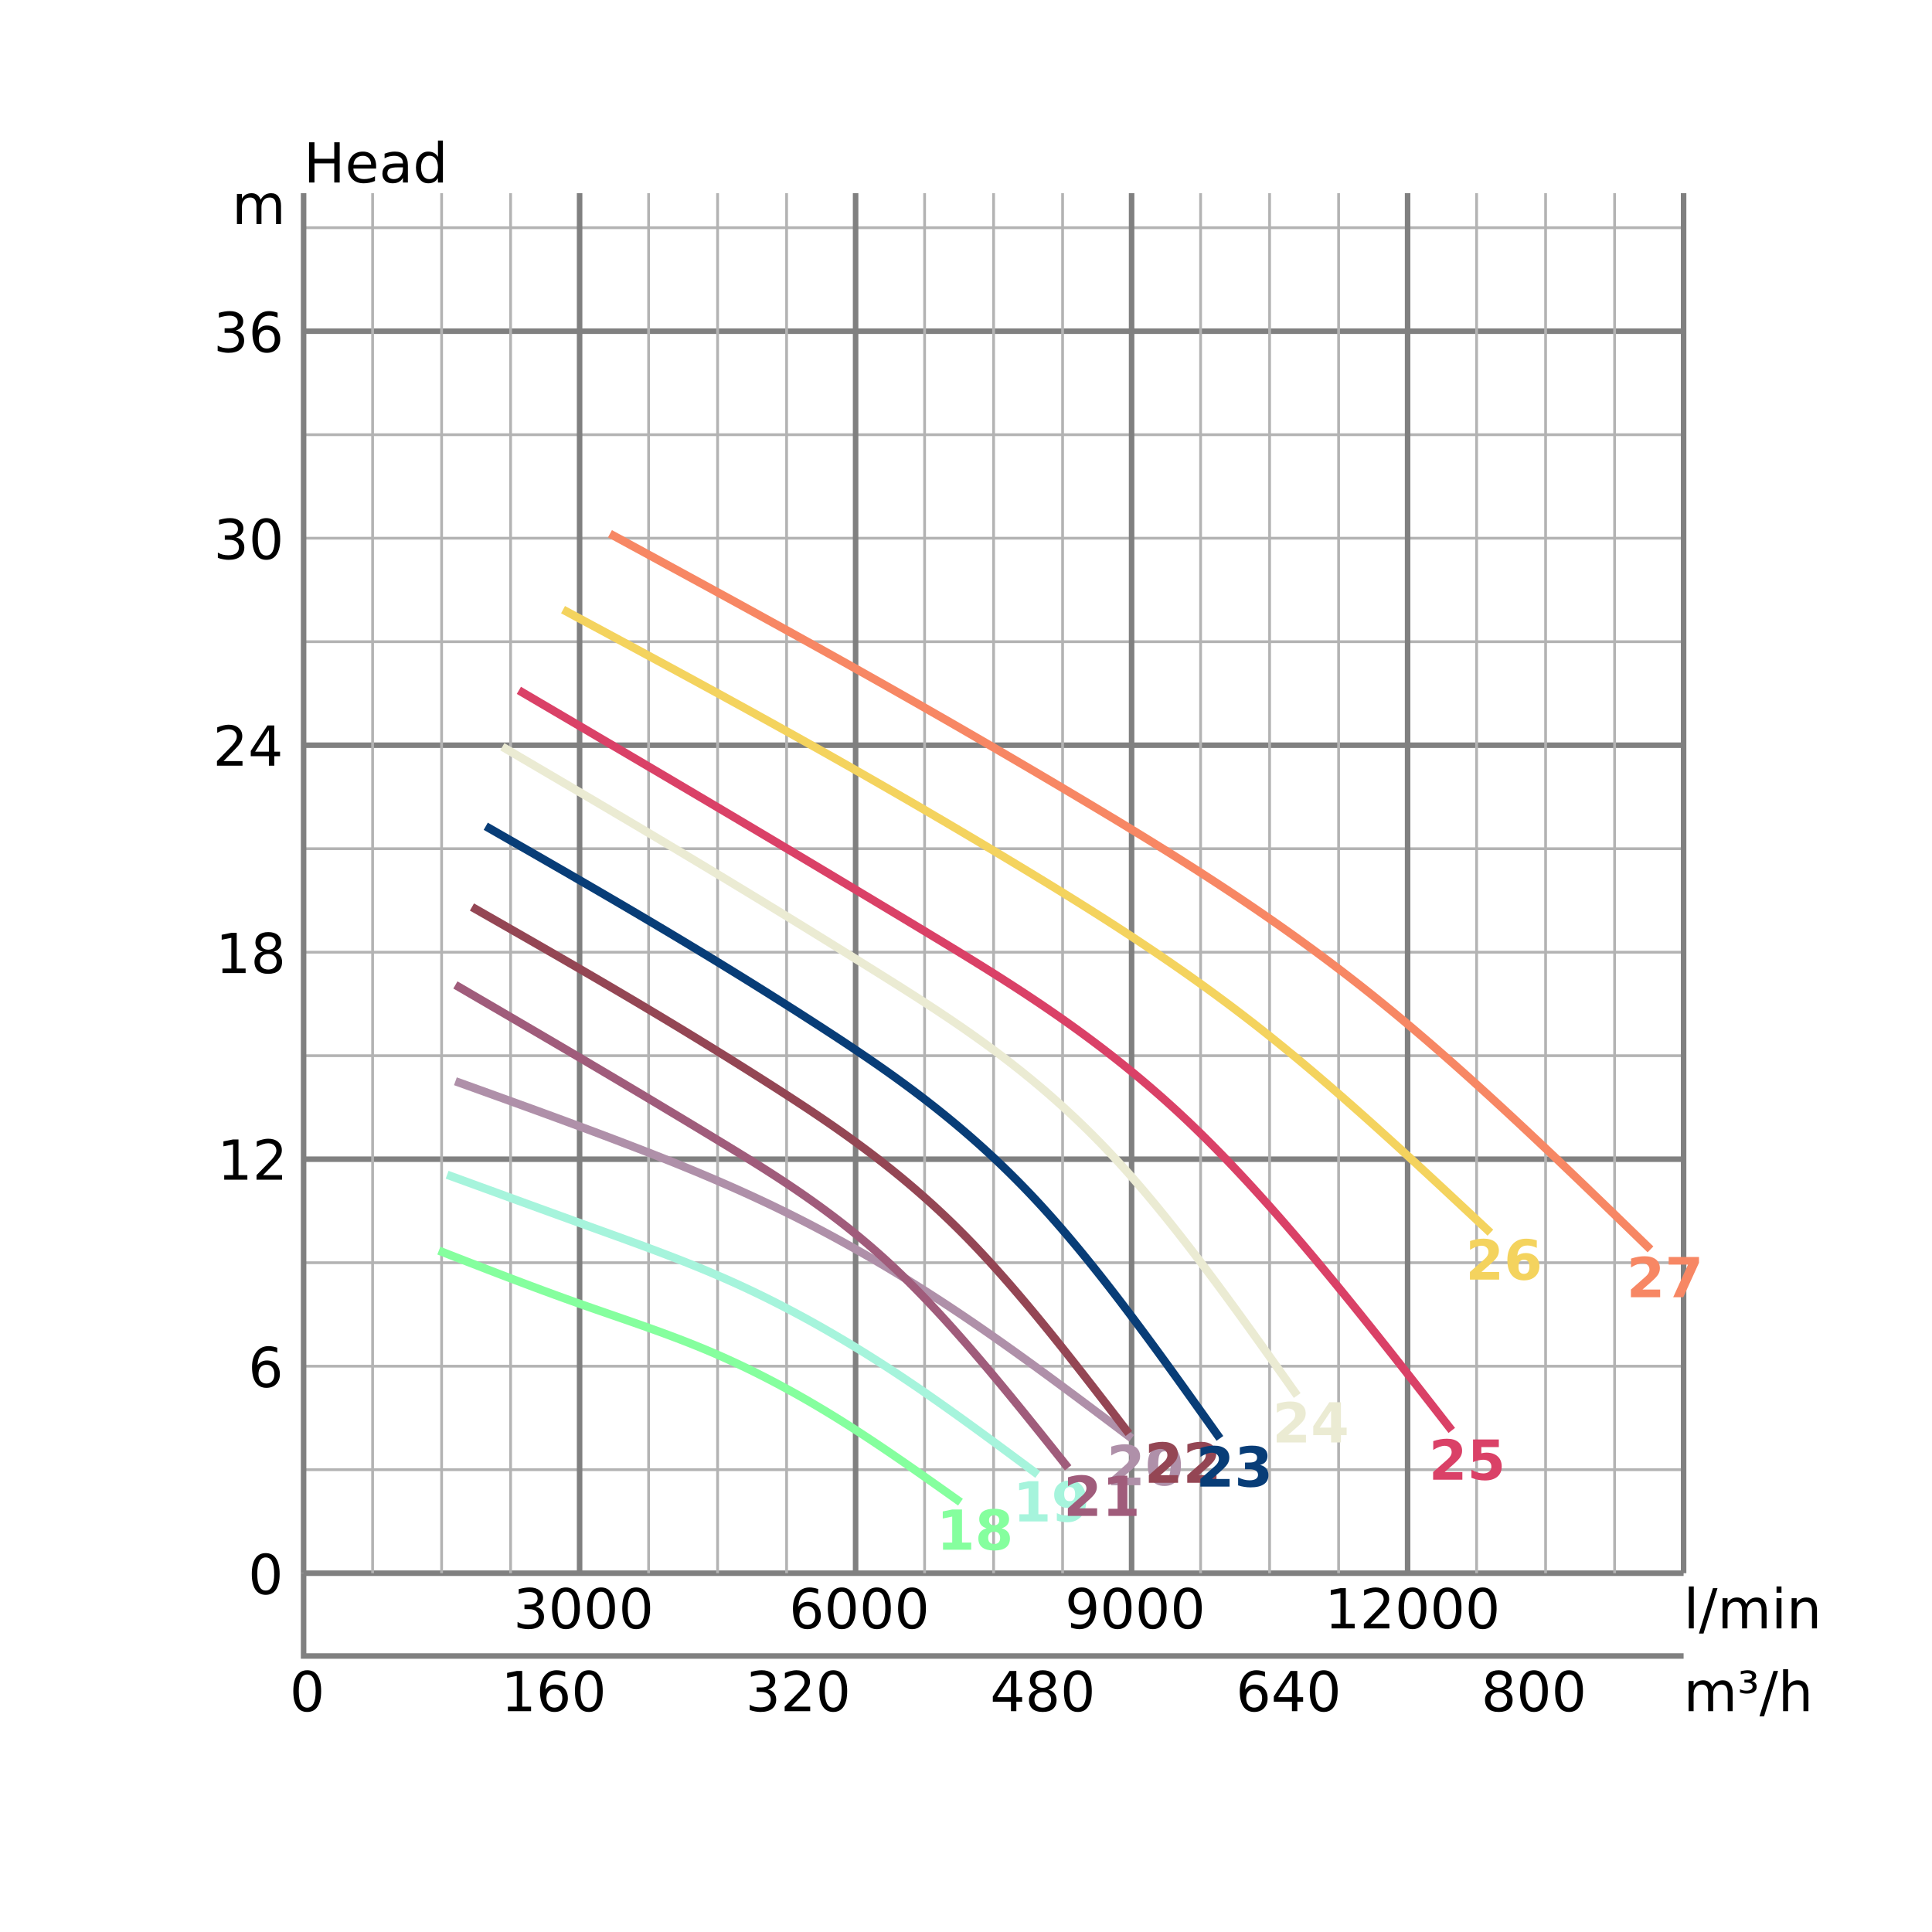 <?xml version="1.0" encoding="UTF-8"?>
<svg xmlns="http://www.w3.org/2000/svg" xmlns:xlink="http://www.w3.org/1999/xlink" width="700pt" height="700pt" viewBox="0 0 700 700" version="1.1">
<defs>
<g>
<symbol overflow="visible" id="glyph0-0">
<path style="stroke:none;" d="M 1 3.531 L 1 -14.109 L 11 -14.109 L 11 3.531 Z M 2.125 2.422 L 9.891 2.422 L 9.891 -12.984 L 2.125 -12.984 Z M 2.125 2.422 "/>
</symbol>
<symbol overflow="visible" id="glyph0-1">
<path style="stroke:none;" d="M 1.969 -14.578 L 3.938 -14.578 L 3.938 -8.609 L 11.109 -8.609 L 11.109 -14.578 L 13.078 -14.578 L 13.078 0 L 11.109 0 L 11.109 -6.938 L 3.938 -6.938 L 3.938 0 L 1.969 0 Z M 1.969 -14.578 "/>
</symbol>
<symbol overflow="visible" id="glyph0-2">
<path style="stroke:none;" d="M 11.234 -5.922 L 11.234 -5.047 L 2.984 -5.047 C 3.055 -3.805 3.426 -2.859 4.094 -2.203 C 4.758 -1.555 5.691 -1.234 6.891 -1.234 C 7.578 -1.234 8.242 -1.316 8.891 -1.484 C 9.535 -1.66 10.18 -1.914 10.828 -2.25 L 10.828 -0.562 C 10.18 -0.281 9.52 -0.07 8.844 0.062 C 8.164 0.207 7.477 0.281 6.781 0.281 C 5.031 0.281 3.645 -0.223 2.625 -1.234 C 1.613 -2.254 1.109 -3.629 1.109 -5.359 C 1.109 -7.148 1.586 -8.57 2.547 -9.625 C 3.516 -10.676 4.82 -11.203 6.469 -11.203 C 7.938 -11.203 9.098 -10.727 9.953 -9.781 C 10.805 -8.832 11.234 -7.547 11.234 -5.922 Z M 9.438 -6.453 C 9.426 -7.43 9.148 -8.211 8.609 -8.797 C 8.078 -9.379 7.367 -9.672 6.484 -9.672 C 5.484 -9.672 4.68 -9.391 4.078 -8.828 C 3.473 -8.266 3.125 -7.469 3.031 -6.438 Z M 9.438 -6.453 "/>
</symbol>
<symbol overflow="visible" id="glyph0-3">
<path style="stroke:none;" d="M 6.859 -5.5 C 5.398 -5.5 4.391 -5.332 3.828 -5 C 3.273 -4.664 3 -4.098 3 -3.297 C 3 -2.66 3.207 -2.156 3.625 -1.781 C 4.051 -1.406 4.625 -1.219 5.344 -1.219 C 6.344 -1.219 7.141 -1.57 7.734 -2.281 C 8.336 -2.988 8.641 -3.926 8.641 -5.094 L 8.641 -5.5 Z M 10.438 -6.234 L 10.438 0 L 8.641 0 L 8.641 -1.656 C 8.234 -1 7.723 -0.508 7.109 -0.188 C 6.492 0.125 5.742 0.281 4.859 0.281 C 3.742 0.281 2.852 -0.031 2.188 -0.656 C 1.531 -1.289 1.203 -2.133 1.203 -3.188 C 1.203 -4.414 1.613 -5.344 2.438 -5.969 C 3.258 -6.594 4.488 -6.906 6.125 -6.906 L 8.641 -6.906 L 8.641 -7.078 C 8.641 -7.91 8.367 -8.551 7.828 -9 C 7.285 -9.445 6.52 -9.672 5.531 -9.672 C 4.906 -9.672 4.297 -9.598 3.703 -9.453 C 3.117 -9.305 2.551 -9.082 2 -8.781 L 2 -10.438 C 2.656 -10.695 3.289 -10.891 3.906 -11.016 C 4.531 -11.141 5.133 -11.203 5.719 -11.203 C 7.301 -11.203 8.484 -10.789 9.266 -9.969 C 10.047 -9.145 10.438 -7.898 10.438 -6.234 Z M 10.438 -6.234 "/>
</symbol>
<symbol overflow="visible" id="glyph0-4">
<path style="stroke:none;" d="M 9.078 -9.281 L 9.078 -15.203 L 10.875 -15.203 L 10.875 0 L 9.078 0 L 9.078 -1.641 C 8.703 -0.992 8.223 -0.508 7.641 -0.188 C 7.066 0.125 6.379 0.281 5.578 0.281 C 4.254 0.281 3.176 -0.242 2.344 -1.297 C 1.52 -2.348 1.109 -3.734 1.109 -5.453 C 1.109 -7.172 1.52 -8.555 2.344 -9.609 C 3.176 -10.672 4.254 -11.203 5.578 -11.203 C 6.379 -11.203 7.066 -11.039 7.641 -10.719 C 8.223 -10.406 8.703 -9.926 9.078 -9.281 Z M 2.953 -5.453 C 2.953 -4.141 3.223 -3.102 3.766 -2.344 C 4.316 -1.594 5.066 -1.219 6.016 -1.219 C 6.961 -1.219 7.707 -1.594 8.25 -2.344 C 8.801 -3.102 9.078 -4.141 9.078 -5.453 C 9.078 -6.773 8.801 -7.812 8.25 -8.562 C 7.707 -9.32 6.961 -9.703 6.016 -9.703 C 5.066 -9.703 4.316 -9.32 3.766 -8.562 C 3.223 -7.812 2.953 -6.773 2.953 -5.453 Z M 2.953 -5.453 "/>
</symbol>
<symbol overflow="visible" id="glyph0-5">
<path style="stroke:none;" d="M 6.359 -13.281 C 5.336 -13.281 4.57 -12.781 4.062 -11.781 C 3.551 -10.781 3.297 -9.281 3.297 -7.281 C 3.297 -5.281 3.551 -3.781 4.062 -2.781 C 4.57 -1.781 5.336 -1.281 6.359 -1.281 C 7.379 -1.281 8.145 -1.781 8.656 -2.781 C 9.164 -3.781 9.422 -5.281 9.422 -7.281 C 9.422 -9.281 9.164 -10.781 8.656 -11.781 C 8.145 -12.781 7.379 -13.281 6.359 -13.281 Z M 6.359 -14.844 C 7.992 -14.844 9.238 -14.195 10.094 -12.906 C 10.957 -11.613 11.391 -9.738 11.391 -7.281 C 11.391 -4.82 10.957 -2.945 10.094 -1.656 C 9.238 -0.363 7.992 0.281 6.359 0.281 C 4.723 0.281 3.473 -0.363 2.609 -1.656 C 1.742 -2.945 1.312 -4.82 1.312 -7.281 C 1.312 -9.738 1.742 -11.613 2.609 -12.906 C 3.473 -14.195 4.723 -14.844 6.359 -14.844 Z M 6.359 -14.844 "/>
</symbol>
<symbol overflow="visible" id="glyph0-6">
<path style="stroke:none;" d="M 6.609 -8.078 C 5.723 -8.078 5.02 -7.773 4.5 -7.172 C 3.977 -6.566 3.719 -5.734 3.719 -4.672 C 3.719 -3.629 3.977 -2.801 4.5 -2.188 C 5.02 -1.582 5.723 -1.281 6.609 -1.281 C 7.492 -1.281 8.191 -1.582 8.703 -2.188 C 9.223 -2.801 9.484 -3.629 9.484 -4.672 C 9.484 -5.734 9.223 -6.566 8.703 -7.172 C 8.191 -7.773 7.492 -8.078 6.609 -8.078 Z M 10.516 -14.266 L 10.516 -12.469 C 10.023 -12.695 9.523 -12.875 9.016 -13 C 8.516 -13.125 8.016 -13.188 7.516 -13.188 C 6.211 -13.188 5.219 -12.742 4.531 -11.859 C 3.844 -10.984 3.453 -9.656 3.359 -7.875 C 3.742 -8.445 4.223 -8.883 4.797 -9.188 C 5.379 -9.488 6.02 -9.641 6.719 -9.641 C 8.188 -9.641 9.344 -9.191 10.188 -8.297 C 11.039 -7.41 11.469 -6.203 11.469 -4.672 C 11.469 -3.18 11.023 -1.984 10.141 -1.078 C 9.254 -0.172 8.078 0.281 6.609 0.281 C 4.922 0.281 3.629 -0.363 2.734 -1.656 C 1.836 -2.945 1.391 -4.82 1.391 -7.281 C 1.391 -9.582 1.938 -11.414 3.031 -12.781 C 4.125 -14.156 5.594 -14.844 7.438 -14.844 C 7.938 -14.844 8.438 -14.789 8.938 -14.688 C 9.445 -14.594 9.973 -14.453 10.516 -14.266 Z M 10.516 -14.266 "/>
</symbol>
<symbol overflow="visible" id="glyph0-7">
<path style="stroke:none;" d="M 2.484 -1.656 L 5.703 -1.656 L 5.703 -12.781 L 2.203 -12.078 L 2.203 -13.875 L 5.688 -14.578 L 7.656 -14.578 L 7.656 -1.656 L 10.875 -1.656 L 10.875 0 L 2.484 0 Z M 2.484 -1.656 "/>
</symbol>
<symbol overflow="visible" id="glyph0-8">
<path style="stroke:none;" d="M 3.844 -1.656 L 10.719 -1.656 L 10.719 0 L 1.469 0 L 1.469 -1.656 C 2.219 -2.438 3.238 -3.477 4.531 -4.781 C 5.82 -6.082 6.633 -6.926 6.969 -7.312 C 7.594 -8.02 8.031 -8.617 8.281 -9.109 C 8.531 -9.598 8.656 -10.082 8.656 -10.562 C 8.656 -11.332 8.383 -11.961 7.844 -12.453 C 7.301 -12.941 6.594 -13.188 5.719 -13.188 C 5.102 -13.188 4.453 -13.078 3.766 -12.859 C 3.078 -12.648 2.344 -12.328 1.562 -11.891 L 1.562 -13.875 C 2.352 -14.195 3.094 -14.438 3.781 -14.594 C 4.477 -14.758 5.113 -14.844 5.688 -14.844 C 7.195 -14.844 8.398 -14.461 9.297 -13.703 C 10.191 -12.953 10.641 -11.945 10.641 -10.688 C 10.641 -10.082 10.523 -9.508 10.297 -8.969 C 10.078 -8.438 9.672 -7.805 9.078 -7.078 C 8.922 -6.891 8.406 -6.344 7.531 -5.438 C 6.656 -4.539 5.426 -3.281 3.844 -1.656 Z M 3.844 -1.656 "/>
</symbol>
<symbol overflow="visible" id="glyph0-9">
<path style="stroke:none;" d="M 6.359 -6.922 C 5.422 -6.922 4.68 -6.672 4.141 -6.172 C 3.609 -5.672 3.344 -4.984 3.344 -4.109 C 3.344 -3.223 3.609 -2.531 4.141 -2.031 C 4.68 -1.531 5.422 -1.281 6.359 -1.281 C 7.297 -1.281 8.035 -1.531 8.578 -2.031 C 9.117 -2.539 9.391 -3.234 9.391 -4.109 C 9.391 -4.984 9.117 -5.672 8.578 -6.172 C 8.047 -6.672 7.305 -6.922 6.359 -6.922 Z M 4.391 -7.766 C 3.535 -7.973 2.875 -8.363 2.406 -8.938 C 1.938 -9.52 1.703 -10.227 1.703 -11.062 C 1.703 -12.227 2.113 -13.148 2.938 -13.828 C 3.77 -14.504 4.91 -14.844 6.359 -14.844 C 7.805 -14.844 8.941 -14.504 9.766 -13.828 C 10.598 -13.148 11.016 -12.227 11.016 -11.062 C 11.016 -10.227 10.773 -9.52 10.297 -8.938 C 9.828 -8.363 9.176 -7.973 8.344 -7.766 C 9.289 -7.547 10.031 -7.113 10.562 -6.469 C 11.094 -5.82 11.359 -5.035 11.359 -4.109 C 11.359 -2.691 10.926 -1.602 10.062 -0.844 C 9.195 -0.094 7.961 0.281 6.359 0.281 C 4.754 0.281 3.52 -0.094 2.656 -0.844 C 1.789 -1.602 1.359 -2.691 1.359 -4.109 C 1.359 -5.035 1.625 -5.82 2.156 -6.469 C 2.688 -7.113 3.43 -7.547 4.391 -7.766 Z M 3.656 -10.875 C 3.656 -10.125 3.891 -9.535 4.359 -9.109 C 4.836 -8.691 5.504 -8.484 6.359 -8.484 C 7.203 -8.484 7.863 -8.691 8.344 -9.109 C 8.82 -9.535 9.062 -10.125 9.062 -10.875 C 9.062 -11.633 8.82 -12.223 8.344 -12.641 C 7.863 -13.066 7.203 -13.281 6.359 -13.281 C 5.504 -13.281 4.836 -13.066 4.359 -12.641 C 3.891 -12.223 3.656 -11.633 3.656 -10.875 Z M 3.656 -10.875 "/>
</symbol>
<symbol overflow="visible" id="glyph0-10">
<path style="stroke:none;" d="M 7.562 -12.859 L 2.578 -5.078 L 7.562 -5.078 Z M 7.047 -14.578 L 9.516 -14.578 L 9.516 -5.078 L 11.609 -5.078 L 11.609 -3.438 L 9.516 -3.438 L 9.516 0 L 7.562 0 L 7.562 -3.438 L 0.984 -3.438 L 0.984 -5.344 Z M 7.047 -14.578 "/>
</symbol>
<symbol overflow="visible" id="glyph0-11">
<path style="stroke:none;" d="M 8.109 -7.859 C 9.055 -7.66 9.797 -7.238 10.328 -6.594 C 10.859 -5.957 11.125 -5.172 11.125 -4.234 C 11.125 -2.797 10.629 -1.68 9.641 -0.891 C 8.648 -0.109 7.242 0.281 5.422 0.281 C 4.805 0.281 4.176 0.219 3.531 0.094 C 2.883 -0.02 2.219 -0.195 1.531 -0.438 L 1.531 -2.344 C 2.07 -2.02 2.664 -1.773 3.312 -1.609 C 3.969 -1.453 4.648 -1.375 5.359 -1.375 C 6.598 -1.375 7.539 -1.617 8.188 -2.109 C 8.832 -2.598 9.156 -3.305 9.156 -4.234 C 9.156 -5.098 8.852 -5.77 8.25 -6.25 C 7.656 -6.738 6.82 -6.984 5.75 -6.984 L 4.047 -6.984 L 4.047 -8.609 L 5.828 -8.609 C 6.797 -8.609 7.535 -8.801 8.047 -9.188 C 8.555 -9.57 8.812 -10.129 8.812 -10.859 C 8.812 -11.609 8.547 -12.18 8.016 -12.578 C 7.492 -12.984 6.738 -13.188 5.75 -13.188 C 5.207 -13.188 4.625 -13.125 4 -13 C 3.383 -12.883 2.707 -12.707 1.969 -12.469 L 1.969 -14.219 C 2.719 -14.426 3.414 -14.582 4.062 -14.688 C 4.719 -14.789 5.336 -14.844 5.922 -14.844 C 7.422 -14.844 8.602 -14.5 9.469 -13.812 C 10.344 -13.133 10.781 -12.219 10.781 -11.062 C 10.781 -10.258 10.547 -9.578 10.078 -9.016 C 9.617 -8.461 8.961 -8.078 8.109 -7.859 Z M 8.109 -7.859 "/>
</symbol>
<symbol overflow="visible" id="glyph0-12">
<path style="stroke:none;" d="M 10.406 -8.844 C 10.852 -9.645 11.391 -10.238 12.016 -10.625 C 12.641 -11.008 13.375 -11.203 14.219 -11.203 C 15.352 -11.203 16.227 -10.801 16.844 -10 C 17.469 -9.207 17.781 -8.078 17.781 -6.609 L 17.781 0 L 15.984 0 L 15.984 -6.547 C 15.984 -7.586 15.797 -8.363 15.422 -8.875 C 15.047 -9.383 14.477 -9.641 13.719 -9.641 C 12.789 -9.641 12.055 -9.328 11.516 -8.703 C 10.973 -8.086 10.703 -7.25 10.703 -6.188 L 10.703 0 L 8.891 0 L 8.891 -6.547 C 8.891 -7.598 8.703 -8.375 8.328 -8.875 C 7.961 -9.383 7.395 -9.641 6.625 -9.641 C 5.707 -9.641 4.977 -9.328 4.438 -8.703 C 3.895 -8.086 3.625 -7.25 3.625 -6.188 L 3.625 0 L 1.812 0 L 1.812 -10.938 L 3.625 -10.938 L 3.625 -9.234 C 4.031 -9.91 4.52 -10.406 5.094 -10.719 C 5.664 -11.039 6.348 -11.203 7.141 -11.203 C 7.93 -11.203 8.602 -11 9.156 -10.594 C 9.719 -10.188 10.133 -9.602 10.406 -8.844 Z M 10.406 -8.844 "/>
</symbol>
<symbol overflow="visible" id="glyph0-13">
<path style="stroke:none;" d="M 2.203 -0.297 L 2.203 -2.094 C 2.691 -1.863 3.191 -1.688 3.703 -1.562 C 4.211 -1.438 4.711 -1.375 5.203 -1.375 C 6.504 -1.375 7.492 -1.812 8.172 -2.688 C 8.859 -3.562 9.254 -4.895 9.359 -6.688 C 8.984 -6.125 8.504 -5.691 7.922 -5.391 C 7.336 -5.086 6.695 -4.938 6 -4.938 C 4.539 -4.938 3.383 -5.379 2.531 -6.266 C 1.688 -7.148 1.266 -8.359 1.266 -9.891 C 1.266 -11.379 1.707 -12.578 2.594 -13.484 C 3.477 -14.391 4.656 -14.844 6.125 -14.844 C 7.812 -14.844 9.098 -14.195 9.984 -12.906 C 10.867 -11.613 11.312 -9.738 11.312 -7.281 C 11.312 -4.977 10.766 -3.141 9.672 -1.766 C 8.586 -0.398 7.125 0.281 5.281 0.281 C 4.789 0.281 4.289 0.227 3.781 0.125 C 3.27 0.031 2.742 -0.109 2.203 -0.297 Z M 6.125 -6.484 C 7.008 -6.484 7.707 -6.785 8.219 -7.391 C 8.738 -7.992 9 -8.828 9 -9.891 C 9 -10.93 8.738 -11.754 8.219 -12.359 C 7.707 -12.973 7.008 -13.281 6.125 -13.281 C 5.238 -13.281 4.535 -12.973 4.016 -12.359 C 3.504 -11.754 3.25 -10.93 3.25 -9.891 C 3.25 -8.828 3.504 -7.992 4.016 -7.391 C 4.535 -6.785 5.238 -6.484 6.125 -6.484 Z M 6.125 -6.484 "/>
</symbol>
<symbol overflow="visible" id="glyph0-14">
<path style="stroke:none;" d="M 1.891 -15.203 L 3.688 -15.203 L 3.688 0 L 1.891 0 Z M 1.891 -15.203 "/>
</symbol>
<symbol overflow="visible" id="glyph0-15">
<path style="stroke:none;" d="M 5.078 -14.578 L 6.734 -14.578 L 1.656 1.859 L 0 1.859 Z M 5.078 -14.578 "/>
</symbol>
<symbol overflow="visible" id="glyph0-16">
<path style="stroke:none;" d="M 1.891 -10.938 L 3.688 -10.938 L 3.688 0 L 1.891 0 Z M 1.891 -15.203 L 3.688 -15.203 L 3.688 -12.922 L 1.891 -12.922 Z M 1.891 -15.203 "/>
</symbol>
<symbol overflow="visible" id="glyph0-17">
<path style="stroke:none;" d="M 10.984 -6.609 L 10.984 0 L 9.188 0 L 9.188 -6.547 C 9.188 -7.578 8.984 -8.348 8.578 -8.859 C 8.172 -9.379 7.566 -9.641 6.766 -9.641 C 5.785 -9.641 5.016 -9.328 4.453 -8.703 C 3.898 -8.086 3.625 -7.25 3.625 -6.188 L 3.625 0 L 1.812 0 L 1.812 -10.938 L 3.625 -10.938 L 3.625 -9.234 C 4.051 -9.891 4.555 -10.379 5.141 -10.703 C 5.723 -11.035 6.395 -11.203 7.156 -11.203 C 8.414 -11.203 9.367 -10.812 10.016 -10.031 C 10.66 -9.258 10.984 -8.117 10.984 -6.609 Z M 10.984 -6.609 "/>
</symbol>
<symbol overflow="visible" id="glyph0-18">
<path style="stroke:none;" d="M 5.125 -10.938 C 5.719 -10.82 6.176 -10.586 6.5 -10.234 C 6.832 -9.879 7 -9.43 7 -8.891 C 7 -8.086 6.688 -7.469 6.062 -7.031 C 5.445 -6.594 4.566 -6.375 3.422 -6.375 C 3.047 -6.375 2.656 -6.406 2.25 -6.469 C 1.844 -6.539 1.41 -6.645 0.953 -6.781 L 0.953 -7.953 C 1.297 -7.785 1.66 -7.656 2.047 -7.562 C 2.43 -7.477 2.844 -7.438 3.281 -7.438 C 3.988 -7.438 4.535 -7.566 4.922 -7.828 C 5.316 -8.086 5.516 -8.441 5.516 -8.891 C 5.516 -9.379 5.332 -9.742 4.969 -9.984 C 4.613 -10.234 4.082 -10.359 3.375 -10.359 L 2.547 -10.359 L 2.547 -11.422 L 3.453 -11.422 C 4.066 -11.422 4.531 -11.52 4.844 -11.719 C 5.164 -11.926 5.328 -12.227 5.328 -12.625 C 5.328 -13 5.16 -13.285 4.828 -13.484 C 4.504 -13.68 4.035 -13.781 3.422 -13.781 C 3.16 -13.781 2.863 -13.75 2.531 -13.688 C 2.195 -13.633 1.766 -13.531 1.234 -13.375 L 1.234 -14.5 C 1.711 -14.613 2.16 -14.695 2.578 -14.75 C 2.992 -14.812 3.379 -14.844 3.734 -14.844 C 4.672 -14.844 5.414 -14.648 5.969 -14.266 C 6.52 -13.879 6.797 -13.363 6.797 -12.719 C 6.797 -12.27 6.648 -11.891 6.359 -11.578 C 6.066 -11.266 5.656 -11.051 5.125 -10.938 Z M 5.125 -10.938 "/>
</symbol>
<symbol overflow="visible" id="glyph0-19">
<path style="stroke:none;" d="M 10.984 -6.609 L 10.984 0 L 9.188 0 L 9.188 -6.547 C 9.188 -7.578 8.984 -8.348 8.578 -8.859 C 8.172 -9.379 7.566 -9.641 6.766 -9.641 C 5.785 -9.641 5.016 -9.328 4.453 -8.703 C 3.898 -8.086 3.625 -7.25 3.625 -6.188 L 3.625 0 L 1.812 0 L 1.812 -15.203 L 3.625 -15.203 L 3.625 -9.234 C 4.051 -9.891 4.555 -10.379 5.141 -10.703 C 5.723 -11.035 6.395 -11.203 7.156 -11.203 C 8.414 -11.203 9.367 -10.812 10.016 -10.031 C 10.66 -9.258 10.984 -8.117 10.984 -6.609 Z M 10.984 -6.609 "/>
</symbol>
<symbol overflow="visible" id="glyph1-0">
<path style="stroke:none;" d="M 1 3.531 L 1 -14.109 L 11 -14.109 L 11 3.531 Z M 2.125 2.422 L 9.891 2.422 L 9.891 -12.984 L 2.125 -12.984 Z M 2.125 2.422 "/>
</symbol>
<symbol overflow="visible" id="glyph1-1">
<path style="stroke:none;" d="M 2.344 -2.594 L 5.672 -2.594 L 5.672 -12.016 L 2.25 -11.312 L 2.25 -13.875 L 5.641 -14.578 L 9.219 -14.578 L 9.219 -2.594 L 12.547 -2.594 L 12.547 0 L 2.344 0 Z M 2.344 -2.594 "/>
</symbol>
<symbol overflow="visible" id="glyph1-2">
<path style="stroke:none;" d="M 6.969 -6.531 C 6.258 -6.531 5.719 -6.336 5.344 -5.953 C 4.969 -5.566 4.781 -5.016 4.781 -4.297 C 4.781 -3.578 4.969 -3.023 5.344 -2.641 C 5.719 -2.266 6.258 -2.078 6.969 -2.078 C 7.664 -2.078 8.195 -2.266 8.562 -2.641 C 8.938 -3.023 9.125 -3.578 9.125 -4.297 C 9.125 -5.016 8.938 -5.566 8.562 -5.953 C 8.195 -6.336 7.664 -6.531 6.969 -6.531 Z M 4.219 -7.766 C 3.332 -8.035 2.664 -8.445 2.219 -9 C 1.77 -9.551 1.547 -10.238 1.547 -11.062 C 1.547 -12.289 2.004 -13.227 2.922 -13.875 C 3.836 -14.52 5.188 -14.844 6.969 -14.844 C 8.727 -14.844 10.066 -14.52 10.984 -13.875 C 11.898 -13.238 12.359 -12.301 12.359 -11.062 C 12.359 -10.238 12.129 -9.551 11.672 -9 C 11.223 -8.445 10.555 -8.035 9.672 -7.766 C 10.66 -7.492 11.406 -7.051 11.906 -6.438 C 12.414 -5.82 12.672 -5.047 12.672 -4.109 C 12.672 -2.66 12.191 -1.566 11.234 -0.828 C 10.273 -0.086 8.852 0.281 6.969 0.281 C 5.07 0.281 3.641 -0.086 2.672 -0.828 C 1.703 -1.566 1.219 -2.66 1.219 -4.109 C 1.219 -5.047 1.469 -5.82 1.969 -6.438 C 2.477 -7.051 3.227 -7.492 4.219 -7.766 Z M 5.094 -10.688 C 5.094 -10.102 5.254 -9.656 5.578 -9.344 C 5.898 -9.031 6.363 -8.875 6.969 -8.875 C 7.551 -8.875 8 -9.031 8.312 -9.344 C 8.633 -9.656 8.797 -10.102 8.797 -10.688 C 8.797 -11.258 8.633 -11.703 8.312 -12.016 C 8 -12.328 7.551 -12.484 6.969 -12.484 C 6.363 -12.484 5.898 -12.328 5.578 -12.016 C 5.254 -11.703 5.094 -11.258 5.094 -10.688 Z M 5.094 -10.688 "/>
</symbol>
<symbol overflow="visible" id="glyph1-3">
<path style="stroke:none;" d="M 2 -0.328 L 2 -3.016 C 2.602 -2.734 3.176 -2.52 3.719 -2.375 C 4.27 -2.238 4.812 -2.172 5.344 -2.172 C 6.457 -2.172 7.328 -2.484 7.953 -3.109 C 8.578 -3.734 8.945 -4.656 9.062 -5.875 C 8.625 -5.551 8.148 -5.305 7.641 -5.141 C 7.141 -4.984 6.598 -4.906 6.016 -4.906 C 4.523 -4.906 3.32 -5.336 2.406 -6.203 C 1.488 -7.078 1.031 -8.223 1.031 -9.641 C 1.031 -11.211 1.539 -12.469 2.562 -13.406 C 3.582 -14.352 4.945 -14.828 6.656 -14.828 C 8.562 -14.828 10.035 -14.188 11.078 -12.906 C 12.117 -11.625 12.641 -9.812 12.641 -7.469 C 12.641 -5.051 12.031 -3.156 10.812 -1.781 C 9.594 -0.406 7.922 0.281 5.797 0.281 C 5.117 0.281 4.469 0.227 3.844 0.125 C 3.219 0.031 2.602 -0.117 2 -0.328 Z M 6.641 -7.344 C 7.297 -7.344 7.789 -7.555 8.125 -7.984 C 8.457 -8.41 8.625 -9.051 8.625 -9.906 C 8.625 -10.75 8.457 -11.383 8.125 -11.812 C 7.789 -12.25 7.297 -12.469 6.641 -12.469 C 5.984 -12.469 5.488 -12.25 5.156 -11.812 C 4.82 -11.383 4.656 -10.75 4.656 -9.906 C 4.656 -9.051 4.82 -8.41 5.156 -7.984 C 5.488 -7.555 5.984 -7.344 6.641 -7.344 Z M 6.641 -7.344 "/>
</symbol>
<symbol overflow="visible" id="glyph1-4">
<path style="stroke:none;" d="M 5.766 -2.766 L 12.172 -2.766 L 12.172 0 L 1.578 0 L 1.578 -2.766 L 6.906 -7.469 C 7.383 -7.895 7.734 -8.312 7.953 -8.719 C 8.18 -9.133 8.297 -9.562 8.297 -10 C 8.297 -10.688 8.066 -11.238 7.609 -11.656 C 7.148 -12.07 6.539 -12.281 5.781 -12.281 C 5.195 -12.281 4.555 -12.156 3.859 -11.906 C 3.16 -11.656 2.414 -11.281 1.625 -10.781 L 1.625 -13.984 C 2.469 -14.266 3.301 -14.477 4.125 -14.625 C 4.957 -14.77 5.77 -14.844 6.562 -14.844 C 8.312 -14.844 9.664 -14.457 10.625 -13.688 C 11.594 -12.926 12.078 -11.859 12.078 -10.484 C 12.078 -9.68 11.867 -8.938 11.453 -8.25 C 11.047 -7.57 10.188 -6.656 8.875 -5.5 Z M 5.766 -2.766 "/>
</symbol>
<symbol overflow="visible" id="glyph1-5">
<path style="stroke:none;" d="M 9.203 -7.312 C 9.203 -9.133 9.031 -10.414 8.688 -11.156 C 8.344 -11.906 7.77 -12.281 6.969 -12.281 C 6.156 -12.281 5.578 -11.906 5.234 -11.156 C 4.891 -10.414 4.719 -9.133 4.719 -7.312 C 4.719 -5.469 4.891 -4.164 5.234 -3.406 C 5.578 -2.656 6.156 -2.281 6.969 -2.281 C 7.77 -2.281 8.344 -2.656 8.688 -3.406 C 9.031 -4.164 9.203 -5.469 9.203 -7.312 Z M 12.953 -7.281 C 12.953 -4.863 12.43 -3 11.391 -1.688 C 10.348 -0.375 8.875 0.281 6.969 0.281 C 5.039 0.281 3.555 -0.375 2.516 -1.688 C 1.473 -3 0.953 -4.863 0.953 -7.281 C 0.953 -9.695 1.473 -11.562 2.516 -12.875 C 3.555 -14.188 5.039 -14.844 6.969 -14.844 C 8.875 -14.844 10.348 -14.188 11.391 -12.875 C 12.43 -11.562 12.953 -9.695 12.953 -7.281 Z M 12.953 -7.281 "/>
</symbol>
<symbol overflow="visible" id="glyph1-6">
<path style="stroke:none;" d="M 9.312 -7.859 C 10.301 -7.609 11.051 -7.164 11.562 -6.531 C 12.07 -5.906 12.328 -5.109 12.328 -4.141 C 12.328 -2.691 11.77 -1.594 10.656 -0.844 C 9.551 -0.094 7.941 0.281 5.828 0.281 C 5.078 0.281 4.32 0.219 3.562 0.094 C 2.812 -0.02 2.07 -0.195 1.344 -0.438 L 1.344 -3.344 C 2.039 -2.988 2.734 -2.723 3.422 -2.547 C 4.117 -2.367 4.805 -2.281 5.484 -2.281 C 6.473 -2.281 7.234 -2.453 7.766 -2.797 C 8.297 -3.141 8.562 -3.633 8.562 -4.281 C 8.562 -4.945 8.289 -5.445 7.75 -5.781 C 7.207 -6.125 6.406 -6.297 5.344 -6.297 L 3.844 -6.297 L 3.844 -8.719 L 5.422 -8.719 C 6.367 -8.719 7.07 -8.863 7.531 -9.156 C 7.988 -9.457 8.219 -9.91 8.219 -10.516 C 8.219 -11.078 7.992 -11.508 7.547 -11.812 C 7.098 -12.125 6.461 -12.281 5.641 -12.281 C 5.035 -12.281 4.422 -12.207 3.797 -12.062 C 3.18 -11.926 2.57 -11.727 1.969 -11.469 L 1.969 -14.219 C 2.707 -14.426 3.441 -14.582 4.172 -14.688 C 4.898 -14.789 5.613 -14.844 6.312 -14.844 C 8.207 -14.844 9.625 -14.531 10.562 -13.906 C 11.508 -13.289 11.984 -12.359 11.984 -11.109 C 11.984 -10.254 11.758 -9.551 11.312 -9 C 10.863 -8.457 10.195 -8.078 9.312 -7.859 Z M 9.312 -7.859 "/>
</symbol>
<symbol overflow="visible" id="glyph1-7">
<path style="stroke:none;" d="M 7.359 -11.484 L 3.25 -5.375 L 7.359 -5.375 Z M 6.734 -14.578 L 10.922 -14.578 L 10.922 -5.375 L 13 -5.375 L 13 -2.656 L 10.922 -2.656 L 10.922 0 L 7.359 0 L 7.359 -2.656 L 0.906 -2.656 L 0.906 -5.875 Z M 6.734 -14.578 "/>
</symbol>
<symbol overflow="visible" id="glyph1-8">
<path style="stroke:none;" d="M 2.125 -14.578 L 11.469 -14.578 L 11.469 -11.812 L 5.125 -11.812 L 5.125 -9.562 C 5.406 -9.633 5.691 -9.691 5.984 -9.734 C 6.273 -9.785 6.578 -9.812 6.891 -9.812 C 8.66 -9.812 10.039 -9.363 11.031 -8.469 C 12.02 -7.582 12.516 -6.344 12.516 -4.75 C 12.516 -3.176 11.973 -1.941 10.891 -1.047 C 9.816 -0.16 8.328 0.281 6.422 0.281 C 5.586 0.281 4.766 0.195 3.953 0.031 C 3.148 -0.125 2.348 -0.363 1.547 -0.688 L 1.547 -3.641 C 2.336 -3.18 3.086 -2.836 3.797 -2.609 C 4.516 -2.391 5.191 -2.281 5.828 -2.281 C 6.734 -2.281 7.445 -2.5 7.969 -2.938 C 8.5 -3.383 8.766 -3.988 8.766 -4.75 C 8.766 -5.52 8.5 -6.125 7.969 -6.562 C 7.445 -7.008 6.734 -7.234 5.828 -7.234 C 5.285 -7.234 4.707 -7.16 4.094 -7.016 C 3.477 -6.879 2.82 -6.664 2.125 -6.375 Z M 2.125 -14.578 "/>
</symbol>
<symbol overflow="visible" id="glyph1-9">
<path style="stroke:none;" d="M 7.234 -7.203 C 6.578 -7.203 6.082 -6.988 5.75 -6.562 C 5.426 -6.133 5.266 -5.492 5.266 -4.641 C 5.266 -3.785 5.426 -3.145 5.75 -2.719 C 6.082 -2.289 6.578 -2.078 7.234 -2.078 C 7.898 -2.078 8.395 -2.289 8.719 -2.719 C 9.051 -3.145 9.219 -3.785 9.219 -4.641 C 9.219 -5.492 9.051 -6.133 8.719 -6.562 C 8.395 -6.988 7.898 -7.203 7.234 -7.203 Z M 11.891 -14.203 L 11.891 -11.5 C 11.266 -11.789 10.676 -12.004 10.125 -12.141 C 9.582 -12.285 9.051 -12.359 8.531 -12.359 C 7.414 -12.359 6.547 -12.047 5.922 -11.422 C 5.297 -10.805 4.93 -9.883 4.828 -8.656 C 5.254 -8.977 5.719 -9.219 6.219 -9.375 C 6.719 -9.539 7.266 -9.625 7.859 -9.625 C 9.348 -9.625 10.551 -9.188 11.469 -8.312 C 12.383 -7.438 12.844 -6.297 12.844 -4.891 C 12.844 -3.328 12.332 -2.07 11.312 -1.125 C 10.289 -0.188 8.922 0.281 7.203 0.281 C 5.305 0.281 3.836 -0.359 2.797 -1.641 C 1.754 -2.922 1.234 -4.734 1.234 -7.078 C 1.234 -9.484 1.844 -11.375 3.062 -12.75 C 4.281 -14.133 5.945 -14.828 8.062 -14.828 C 8.727 -14.828 9.375 -14.773 10 -14.672 C 10.633 -14.566 11.266 -14.41 11.891 -14.203 Z M 11.891 -14.203 "/>
</symbol>
<symbol overflow="visible" id="glyph1-10">
<path style="stroke:none;" d="M 1.344 -14.578 L 12.328 -14.578 L 12.328 -12.469 L 6.641 0 L 2.984 0 L 8.359 -11.812 L 1.344 -11.812 Z M 1.344 -14.578 "/>
</symbol>
</g>
</defs>
<g id="surface36">
<rect x="0" y="0" width="700" height="700" style="fill:rgb(100%,100%,100%);fill-opacity:1;stroke:none;"/>
<g style="fill:rgb(0%,0%,0%);fill-opacity:1;">
  <use xlink:href="#glyph0-1" x="110" y="66.129"/>
  <use xlink:href="#glyph0-2" x="125.039" y="66.129"/>
  <use xlink:href="#glyph0-3" x="137.344" y="66.129"/>
  <use xlink:href="#glyph0-4" x="149.6" y="66.129"/>
</g>
<path style="fill:none;stroke-width:2;stroke-linecap:butt;stroke-linejoin:miter;stroke:rgb(50%,50%,50%);stroke-opacity:1;stroke-miterlimit:10;" d="M 110 570 L 610 570 "/>
<g style="fill:rgb(0%,0%,0%);fill-opacity:1;">
  <use xlink:href="#glyph0-5" x="89.922" y="577.562"/>
</g>
<path style="fill:none;stroke-width:1;stroke-linecap:butt;stroke-linejoin:miter;stroke:rgb(70%,70%,70%);stroke-opacity:1;stroke-miterlimit:10;" d="M 110 532.5 L 610 532.5 "/>
<path style="fill:none;stroke-width:1;stroke-linecap:butt;stroke-linejoin:miter;stroke:rgb(70%,70%,70%);stroke-opacity:1;stroke-miterlimit:10;" d="M 110 495 L 610 495 "/>
<g style="fill:rgb(0%,0%,0%);fill-opacity:1;">
  <use xlink:href="#glyph0-6" x="89.93" y="502.562"/>
</g>
<path style="fill:none;stroke-width:1;stroke-linecap:butt;stroke-linejoin:miter;stroke:rgb(70%,70%,70%);stroke-opacity:1;stroke-miterlimit:10;" d="M 110 457.5 L 610 457.5 "/>
<path style="fill:none;stroke-width:2;stroke-linecap:butt;stroke-linejoin:miter;stroke:rgb(50%,50%,50%);stroke-opacity:1;stroke-miterlimit:10;" d="M 110 420 L 610 420 "/>
<g style="fill:rgb(0%,0%,0%);fill-opacity:1;">
  <use xlink:href="#glyph0-7" x="78.75" y="427.422"/>
  <use xlink:href="#glyph0-8" x="91.475" y="427.422"/>
</g>
<path style="fill:none;stroke-width:1;stroke-linecap:butt;stroke-linejoin:miter;stroke:rgb(70%,70%,70%);stroke-opacity:1;stroke-miterlimit:10;" d="M 110 382.5 L 610 382.5 "/>
<path style="fill:none;stroke-width:1;stroke-linecap:butt;stroke-linejoin:miter;stroke:rgb(70%,70%,70%);stroke-opacity:1;stroke-miterlimit:10;" d="M 110 345 L 610 345 "/>
<g style="fill:rgb(0%,0%,0%);fill-opacity:1;">
  <use xlink:href="#glyph0-7" x="78.117" y="352.562"/>
  <use xlink:href="#glyph0-9" x="90.842" y="352.562"/>
</g>
<path style="fill:none;stroke-width:1;stroke-linecap:butt;stroke-linejoin:miter;stroke:rgb(70%,70%,70%);stroke-opacity:1;stroke-miterlimit:10;" d="M 110 307.5 L 610 307.5 "/>
<path style="fill:none;stroke-width:2;stroke-linecap:butt;stroke-linejoin:miter;stroke:rgb(50%,50%,50%);stroke-opacity:1;stroke-miterlimit:10;" d="M 110 270 L 610 270 "/>
<g style="fill:rgb(0%,0%,0%);fill-opacity:1;">
  <use xlink:href="#glyph0-8" x="77.141" y="277.422"/>
  <use xlink:href="#glyph0-10" x="89.865" y="277.422"/>
</g>
<path style="fill:none;stroke-width:1;stroke-linecap:butt;stroke-linejoin:miter;stroke:rgb(70%,70%,70%);stroke-opacity:1;stroke-miterlimit:10;" d="M 110 232.5 L 610 232.5 "/>
<path style="fill:none;stroke-width:1;stroke-linecap:butt;stroke-linejoin:miter;stroke:rgb(70%,70%,70%);stroke-opacity:1;stroke-miterlimit:10;" d="M 110 195 L 610 195 "/>
<g style="fill:rgb(0%,0%,0%);fill-opacity:1;">
  <use xlink:href="#glyph0-11" x="77.402" y="202.562"/>
  <use xlink:href="#glyph0-5" x="90.127" y="202.562"/>
</g>
<path style="fill:none;stroke-width:1;stroke-linecap:butt;stroke-linejoin:miter;stroke:rgb(70%,70%,70%);stroke-opacity:1;stroke-miterlimit:10;" d="M 110 157.5 L 610 157.5 "/>
<path style="fill:none;stroke-width:2;stroke-linecap:butt;stroke-linejoin:miter;stroke:rgb(50%,50%,50%);stroke-opacity:1;stroke-miterlimit:10;" d="M 110 120 L 610 120 "/>
<g style="fill:rgb(0%,0%,0%);fill-opacity:1;">
  <use xlink:href="#glyph0-11" x="77.336" y="127.562"/>
  <use xlink:href="#glyph0-6" x="90.061" y="127.562"/>
</g>
<path style="fill:none;stroke-width:1;stroke-linecap:butt;stroke-linejoin:miter;stroke:rgb(70%,70%,70%);stroke-opacity:1;stroke-miterlimit:10;" d="M 110 82.5 L 610 82.5 "/>
<g style="fill:rgb(0%,0%,0%);fill-opacity:1;">
  <use xlink:href="#glyph0-12" x="84.031" y="81.203"/>
</g>
<path style="fill:none;stroke-width:2;stroke-linecap:butt;stroke-linejoin:miter;stroke:rgb(50%,50%,50%);stroke-opacity:1;stroke-miterlimit:10;" d="M 110 570 L 110 70 "/>
<path style="fill:none;stroke-width:1;stroke-linecap:butt;stroke-linejoin:miter;stroke:rgb(70%,70%,70%);stroke-opacity:1;stroke-miterlimit:10;" d="M 135 570 L 135 70 "/>
<path style="fill:none;stroke-width:1;stroke-linecap:butt;stroke-linejoin:miter;stroke:rgb(70%,70%,70%);stroke-opacity:1;stroke-miterlimit:10;" d="M 160 570 L 160 70 "/>
<path style="fill:none;stroke-width:1;stroke-linecap:butt;stroke-linejoin:miter;stroke:rgb(70%,70%,70%);stroke-opacity:1;stroke-miterlimit:10;" d="M 185 570 L 185 70 "/>
<path style="fill:none;stroke-width:2;stroke-linecap:butt;stroke-linejoin:miter;stroke:rgb(50%,50%,50%);stroke-opacity:1;stroke-miterlimit:10;" d="M 210 570 L 210 70 "/>
<path style="fill:none;stroke-width:1;stroke-linecap:butt;stroke-linejoin:miter;stroke:rgb(70%,70%,70%);stroke-opacity:1;stroke-miterlimit:10;" d="M 235 570 L 235 70 "/>
<path style="fill:none;stroke-width:1;stroke-linecap:butt;stroke-linejoin:miter;stroke:rgb(70%,70%,70%);stroke-opacity:1;stroke-miterlimit:10;" d="M 260 570 L 260 70 "/>
<path style="fill:none;stroke-width:1;stroke-linecap:butt;stroke-linejoin:miter;stroke:rgb(70%,70%,70%);stroke-opacity:1;stroke-miterlimit:10;" d="M 285 570 L 285 70 "/>
<path style="fill:none;stroke-width:2;stroke-linecap:butt;stroke-linejoin:miter;stroke:rgb(50%,50%,50%);stroke-opacity:1;stroke-miterlimit:10;" d="M 310 570 L 310 70 "/>
<path style="fill:none;stroke-width:1;stroke-linecap:butt;stroke-linejoin:miter;stroke:rgb(70%,70%,70%);stroke-opacity:1;stroke-miterlimit:10;" d="M 335 570 L 335 70 "/>
<path style="fill:none;stroke-width:1;stroke-linecap:butt;stroke-linejoin:miter;stroke:rgb(70%,70%,70%);stroke-opacity:1;stroke-miterlimit:10;" d="M 360 570 L 360 70 "/>
<path style="fill:none;stroke-width:1;stroke-linecap:butt;stroke-linejoin:miter;stroke:rgb(70%,70%,70%);stroke-opacity:1;stroke-miterlimit:10;" d="M 385 570 L 385 70 "/>
<path style="fill:none;stroke-width:2;stroke-linecap:butt;stroke-linejoin:miter;stroke:rgb(50%,50%,50%);stroke-opacity:1;stroke-miterlimit:10;" d="M 410 570 L 410 70 "/>
<path style="fill:none;stroke-width:1;stroke-linecap:butt;stroke-linejoin:miter;stroke:rgb(70%,70%,70%);stroke-opacity:1;stroke-miterlimit:10;" d="M 435 570 L 435 70 "/>
<path style="fill:none;stroke-width:1;stroke-linecap:butt;stroke-linejoin:miter;stroke:rgb(70%,70%,70%);stroke-opacity:1;stroke-miterlimit:10;" d="M 460 570 L 460 70 "/>
<path style="fill:none;stroke-width:1;stroke-linecap:butt;stroke-linejoin:miter;stroke:rgb(70%,70%,70%);stroke-opacity:1;stroke-miterlimit:10;" d="M 485 570 L 485 70 "/>
<path style="fill:none;stroke-width:2;stroke-linecap:butt;stroke-linejoin:miter;stroke:rgb(50%,50%,50%);stroke-opacity:1;stroke-miterlimit:10;" d="M 510 570 L 510 70 "/>
<path style="fill:none;stroke-width:1;stroke-linecap:butt;stroke-linejoin:miter;stroke:rgb(70%,70%,70%);stroke-opacity:1;stroke-miterlimit:10;" d="M 535 570 L 535 70 "/>
<path style="fill:none;stroke-width:1;stroke-linecap:butt;stroke-linejoin:miter;stroke:rgb(70%,70%,70%);stroke-opacity:1;stroke-miterlimit:10;" d="M 560 570 L 560 70 "/>
<path style="fill:none;stroke-width:1;stroke-linecap:butt;stroke-linejoin:miter;stroke:rgb(70%,70%,70%);stroke-opacity:1;stroke-miterlimit:10;" d="M 585 570 L 585 70 "/>
<path style="fill:none;stroke-width:2;stroke-linecap:butt;stroke-linejoin:miter;stroke:rgb(50%,50%,50%);stroke-opacity:1;stroke-miterlimit:10;" d="M 610 570 L 610 70 "/>
<g style="fill:rgb(0%,0%,0%);fill-opacity:1;">
  <use xlink:href="#glyph0-11" x="185.977" y="590"/>
  <use xlink:href="#glyph0-5" x="198.701" y="590"/>
  <use xlink:href="#glyph0-5" x="211.426" y="590"/>
  <use xlink:href="#glyph0-5" x="224.15" y="590"/>
</g>
<g style="fill:rgb(0%,0%,0%);fill-opacity:1;">
  <use xlink:href="#glyph0-6" x="285.914" y="590"/>
  <use xlink:href="#glyph0-5" x="298.639" y="590"/>
  <use xlink:href="#glyph0-5" x="311.363" y="590"/>
  <use xlink:href="#glyph0-5" x="324.088" y="590"/>
</g>
<g style="fill:rgb(0%,0%,0%);fill-opacity:1;">
  <use xlink:href="#glyph0-13" x="385.844" y="590"/>
  <use xlink:href="#glyph0-5" x="398.568" y="590"/>
  <use xlink:href="#glyph0-5" x="411.293" y="590"/>
  <use xlink:href="#glyph0-5" x="424.018" y="590"/>
</g>
<g style="fill:rgb(0%,0%,0%);fill-opacity:1;">
  <use xlink:href="#glyph0-7" x="479.953" y="590"/>
  <use xlink:href="#glyph0-8" x="492.678" y="590"/>
  <use xlink:href="#glyph0-5" x="505.402" y="590"/>
  <use xlink:href="#glyph0-5" x="518.127" y="590"/>
  <use xlink:href="#glyph0-5" x="530.852" y="590"/>
</g>
<g style="fill:rgb(0%,0%,0%);fill-opacity:1;">
  <use xlink:href="#glyph0-14" x="610" y="590"/>
  <use xlink:href="#glyph0-15" x="615.557" y="590"/>
  <use xlink:href="#glyph0-12" x="622.295" y="590"/>
  <use xlink:href="#glyph0-16" x="641.777" y="590"/>
  <use xlink:href="#glyph0-17" x="647.334" y="590"/>
</g>
<path style="fill:none;stroke-width:2;stroke-linecap:butt;stroke-linejoin:miter;stroke:rgb(50%,50%,50%);stroke-opacity:1;stroke-miterlimit:10;" d="M 110 570 L 110 600 L 610 600 "/>
<g style="fill:rgb(0%,0%,0%);fill-opacity:1;">
  <use xlink:href="#glyph0-5" x="104.961" y="620"/>
</g>
<g style="fill:rgb(0%,0%,0%);fill-opacity:1;">
  <use xlink:href="#glyph0-7" x="181.543" y="620"/>
  <use xlink:href="#glyph0-6" x="194.268" y="620"/>
  <use xlink:href="#glyph0-5" x="206.992" y="620"/>
</g>
<g style="fill:rgb(0%,0%,0%);fill-opacity:1;">
  <use xlink:href="#glyph0-11" x="270.105" y="620"/>
  <use xlink:href="#glyph0-8" x="282.83" y="620"/>
  <use xlink:href="#glyph0-5" x="295.555" y="620"/>
</g>
<g style="fill:rgb(0%,0%,0%);fill-opacity:1;">
  <use xlink:href="#glyph0-10" x="358.73" y="620"/>
  <use xlink:href="#glyph0-9" x="371.455" y="620"/>
  <use xlink:href="#glyph0-5" x="384.18" y="620"/>
</g>
<g style="fill:rgb(0%,0%,0%);fill-opacity:1;">
  <use xlink:href="#glyph0-6" x="447.809" y="620"/>
  <use xlink:href="#glyph0-10" x="460.533" y="620"/>
  <use xlink:href="#glyph0-5" x="473.258" y="620"/>
</g>
<g style="fill:rgb(0%,0%,0%);fill-opacity:1;">
  <use xlink:href="#glyph0-9" x="536.688" y="620"/>
  <use xlink:href="#glyph0-5" x="549.412" y="620"/>
  <use xlink:href="#glyph0-5" x="562.137" y="620"/>
</g>
<g style="fill:rgb(0%,0%,0%);fill-opacity:1;">
  <use xlink:href="#glyph0-12" x="610" y="620"/>
  <use xlink:href="#glyph0-18" x="629.482" y="620"/>
  <use xlink:href="#glyph0-15" x="637.5" y="620"/>
  <use xlink:href="#glyph0-19" x="644.238" y="620"/>
</g>
<path style="fill:none;stroke-width:3;stroke-linecap:butt;stroke-linejoin:miter;stroke:rgb(52.16%,100%,61.96%);stroke-opacity:1;stroke-miterlimit:10;" d="M 159 453.125 L 160 453.516 L 161 453.902 L 163 454.684 L 164 455.07 L 165 455.461 L 166 455.848 L 167 456.238 L 168 456.625 L 169 457.016 L 177 460.109 L 179 460.875 L 180 461.262 L 182 462.027 L 183 462.406 L 184 462.789 L 189 464.684 L 194 466.559 L 197 467.672 L 201 469.141 L 204 470.23 L 207 471.309 L 210 472.375 L 213 473.43 L 214 473.777 L 215 474.129 L 217 474.824 L 218 475.168 L 219 475.516 L 220 475.859 L 221 476.207 L 222 476.551 L 223 476.898 L 224 477.242 L 226 477.938 L 227 478.281 L 228 478.629 L 229 478.98 L 230 479.328 L 233 480.383 L 235 481.094 L 237 481.812 L 240 482.902 L 241 483.273 L 242 483.641 L 244 484.391 L 245 484.77 L 247 485.535 L 248 485.922 L 249 486.312 L 250 486.707 L 251 487.105 L 252 487.508 L 254 488.32 L 255 488.734 L 256 489.152 L 257 489.574 L 258 490 L 259 490.43 L 261 491.305 L 262 491.75 L 263 492.199 L 264 492.652 L 265 493.109 L 266 493.57 L 267 494.035 L 269 494.98 L 270 495.461 L 271 495.945 L 272 496.434 L 273 496.926 L 274 497.422 L 276 498.43 L 278 499.453 L 279 499.973 L 280 500.496 L 281 501.023 L 282 501.555 L 283 502.09 L 284 502.629 L 285 503.172 L 286 503.719 L 288 504.828 L 290 505.953 L 291 506.523 L 293 507.672 L 294 508.254 L 295 508.84 L 296 509.43 L 297 510.023 L 298 510.621 L 299 511.223 L 300 511.828 L 301 512.438 L 302 513.051 L 303 513.668 L 304 514.289 L 305 514.914 L 306 515.543 L 307 516.176 L 308 516.812 L 309 517.453 L 310 518.098 L 312 519.395 L 314 520.707 L 316 522.027 L 318 523.363 L 320 524.707 L 321 525.383 L 323 526.742 L 324 527.426 L 327 529.488 L 329 530.871 L 331 532.262 L 334 534.359 L 337 536.469 L 342 540.004 L 343 540.715 L 344 541.422 L 347 543.555 L 348 544.262 "/>
<g style="fill:rgb(52.16%,100%,61.96%);fill-opacity:1;">
  <use xlink:href="#glyph1-1" x="339.332" y="561.5"/>
  <use xlink:href="#glyph1-2" x="353.248" y="561.5"/>
</g>
<path style="fill:none;stroke-width:3;stroke-linecap:butt;stroke-linejoin:miter;stroke:rgb(65.1%,95.69%,86.27%);stroke-opacity:1;stroke-miterlimit:10;" d="M 162.332 425.75 L 162 425.629 L 163 425.992 L 164 426.359 L 166 427.086 L 167 427.453 L 169 428.18 L 170 428.547 L 172 429.273 L 173 429.641 L 175 430.367 L 176 430.734 L 179 431.824 L 180 432.191 L 183 433.281 L 184 433.648 L 188 435.102 L 189 435.469 L 203 440.555 L 204 440.914 L 208 442.367 L 209 442.727 L 211 443.453 L 212 443.812 L 213 444.176 L 214 444.535 L 215 444.898 L 216 445.258 L 217 445.621 L 218 445.98 L 219 446.344 L 220 446.703 L 221 447.066 L 222 447.426 L 223 447.789 L 224 448.148 L 227 449.238 L 228 449.605 L 229 449.969 L 233 451.438 L 235 452.18 L 236 452.555 L 237 452.926 L 238 453.305 L 239 453.68 L 240 454.059 L 243 455.207 L 245 455.98 L 246 456.371 L 248 457.16 L 250 457.957 L 251 458.359 L 253 459.172 L 254 459.582 L 256 460.41 L 257 460.828 L 258 461.254 L 259 461.676 L 260 462.105 L 262 462.973 L 263 463.41 L 265 464.301 L 266 464.75 L 267 465.203 L 268 465.66 L 269 466.121 L 270 466.586 L 271 467.055 L 272 467.527 L 273 468.004 L 274 468.484 L 276 469.453 L 277 469.945 L 279 470.938 L 281 471.945 L 283 472.969 L 284 473.484 L 285 474.004 L 287 475.059 L 288 475.59 L 289 476.125 L 291 477.203 L 292 477.75 L 294 478.852 L 296 479.969 L 297 480.531 L 299 481.672 L 300 482.246 L 302 483.402 L 303 483.988 L 305 485.168 L 306 485.762 L 308 486.965 L 309 487.57 L 310 488.18 L 312 489.406 L 314 490.648 L 316 491.906 L 317 492.539 L 319 493.812 L 320 494.457 L 322 495.754 L 323 496.406 L 324 497.062 L 325 497.723 L 327 499.051 L 329 500.395 L 331 501.746 L 334 503.797 L 336 505.18 L 338 506.57 L 339 507.27 L 342 509.379 L 345 511.512 L 347 512.941 L 349 514.379 L 352 516.547 L 353 517.273 L 354 518.004 L 355 518.73 L 357 520.191 L 360 522.395 L 361 523.133 L 362 523.867 L 365 526.082 L 367 527.566 L 368 528.305 L 371 530.531 L 372 531.277 L 374 532.762 L 375 533.508 L 376 534.25 "/>
<g style="fill:rgb(65.1%,95.69%,86.27%);fill-opacity:1;">
  <use xlink:href="#glyph1-1" x="367" y="551.25"/>
  <use xlink:href="#glyph1-3" x="380.916" y="551.25"/>
</g>
<path style="fill:none;stroke-width:3;stroke-linecap:butt;stroke-linejoin:miter;stroke:rgb(68.63%,56.47%,66.27%);stroke-opacity:1;stroke-miterlimit:10;" d="M 165.668 392 L 165 391.762 L 173 394.637 L 174 395 L 178 396.438 L 179 396.801 L 180 397.16 L 181 397.523 L 183 398.242 L 185 398.969 L 186 399.328 L 194 402.234 L 195 402.602 L 196 402.965 L 197 403.332 L 198 403.695 L 204 405.898 L 205 406.27 L 206 406.637 L 208 407.379 L 209 407.746 L 210 408.121 L 213 409.234 L 219 411.484 L 225 413.758 L 229 415.289 L 230 415.676 L 231 416.059 L 233 416.832 L 237 418.395 L 240 419.578 L 242 420.375 L 243 420.777 L 244 421.176 L 245 421.582 L 246 421.984 L 247 422.391 L 248 422.801 L 249 423.207 L 250 423.621 L 251 424.031 L 252 424.445 L 254 425.281 L 257 426.547 L 258 426.973 L 261 428.262 L 262 428.699 L 263 429.133 L 264 429.57 L 265 430.012 L 268 431.348 L 271 432.707 L 272 433.164 L 273 433.625 L 275 434.555 L 277 435.492 L 278 435.965 L 279 436.441 L 281 437.402 L 282 437.891 L 283 438.375 L 285 439.359 L 286 439.855 L 288 440.855 L 289 441.359 L 290 441.867 L 292 442.891 L 293 443.406 L 295 444.445 L 296 444.973 L 297 445.496 L 299 446.559 L 300 447.094 L 301 447.633 L 303 448.719 L 305 449.812 L 307 450.922 L 309 452.039 L 310 452.605 L 311 453.168 L 312 453.738 L 314 454.887 L 316 456.043 L 317 456.625 L 318 457.211 L 319 457.801 L 321 458.988 L 323 460.184 L 325 461.395 L 327 462.613 L 328 463.227 L 329 463.844 L 331 465.086 L 332 465.715 L 333 466.34 L 335 467.605 L 336 468.242 L 337 468.883 L 339 470.172 L 341 471.469 L 343 472.781 L 345 474.102 L 346 474.766 L 347 475.434 L 349 476.777 L 350 477.453 L 352 478.812 L 354 480.18 L 355 480.871 L 356 481.559 L 357 482.254 L 358 482.945 L 361 485.043 L 362 485.75 L 363 486.453 L 364 487.16 L 367 489.293 L 368 490.008 L 371 492.164 L 373 493.609 L 376 495.789 L 378 497.25 L 379 497.984 L 380 498.715 L 381 499.453 L 382 500.188 L 385 502.402 L 386 503.145 L 387 503.883 L 388 504.629 L 390 506.113 L 393 508.352 L 394 509.102 L 395 509.848 L 400 513.598 L 401 514.352 L 402 515.102 L 403 515.855 L 404 516.605 L 406 518.113 L 407 518.863 L 410 521.125 "/>
<g style="fill:rgb(68.63%,56.47%,66.27%);fill-opacity:1;">
  <use xlink:href="#glyph1-4" x="401" y="538.125"/>
  <use xlink:href="#glyph1-5" x="414.916" y="538.125"/>
</g>
<path style="fill:none;stroke-width:3;stroke-linecap:butt;stroke-linejoin:miter;stroke:rgb(62.75%,36.08%,48.24%);stroke-opacity:1;stroke-miterlimit:10;" d="M 165.668 357.25 L 165 356.863 L 169 359.191 L 170 359.777 L 172 360.941 L 173 361.527 L 175 362.691 L 176 363.277 L 178 364.441 L 179 365.027 L 181 366.191 L 182 366.777 L 183 367.359 L 184 367.945 L 185 368.527 L 187 369.699 L 188 370.281 L 190 371.453 L 191 372.035 L 201 377.895 L 202 378.484 L 203 379.07 L 204 379.66 L 205 380.246 L 206 380.836 L 207 381.422 L 210 383.191 L 211 383.777 L 213 384.957 L 214 385.551 L 217 387.32 L 218 387.914 L 219 388.504 L 223 390.879 L 224 391.469 L 225 392.066 L 228 393.848 L 229 394.445 L 230 395.039 L 231 395.637 L 232 396.23 L 238 399.816 L 239 400.418 L 240 401.016 L 241 401.617 L 242 402.215 L 244 403.418 L 245 404.016 L 247 405.219 L 248 405.824 L 250 407.027 L 251 407.633 L 252 408.234 L 253 408.84 L 254 409.441 L 259 412.469 L 260 413.078 L 261 413.684 L 263 414.902 L 264 415.508 L 265 416.121 L 266 416.73 L 268 417.957 L 270 419.191 L 272 420.434 L 274 421.684 L 275 422.312 L 277 423.578 L 280 425.5 L 281 426.148 L 283 427.453 L 284 428.113 L 286 429.441 L 287 430.113 L 288 430.789 L 289 431.469 L 291 432.844 L 292 433.539 L 294 434.945 L 295 435.656 L 296 436.375 L 297 437.098 L 298 437.828 L 299 438.562 L 300 439.305 L 301 440.051 L 302 440.805 L 303 441.566 L 304 442.336 L 305 443.109 L 306 443.891 L 307 444.68 L 308 445.48 L 309 446.285 L 310 447.098 L 311 447.918 L 312 448.746 L 313 449.582 L 314 450.426 L 315 451.281 L 316 452.145 L 317 453.016 L 318 453.895 L 319 454.785 L 320 455.684 L 321 456.594 L 322 457.512 L 323 458.438 L 324 459.375 L 325 460.324 L 326 461.281 L 327 462.246 L 328 463.223 L 329 464.211 L 330 465.203 L 331 466.207 L 332 467.219 L 333 468.238 L 334 469.27 L 335 470.305 L 336 471.352 L 337 472.406 L 338 473.469 L 339 474.535 L 340 475.613 L 341 476.695 L 342 477.789 L 343 478.887 L 344 479.992 L 345 481.102 L 346 482.223 L 347 483.348 L 348 484.477 L 350 486.758 L 351 487.906 L 352 489.062 L 353 490.223 L 354 491.387 L 355 492.559 L 356 493.734 L 357 494.914 L 358 496.102 L 360 498.484 L 361 499.684 L 362 500.887 L 363 502.094 L 364 503.305 L 366 505.734 L 368 508.18 L 369 509.406 L 370 510.637 L 372 513.105 L 374 515.582 L 376 518.066 L 377 519.312 L 378 520.562 L 379 521.809 L 381 524.309 L 387 531.832 "/>
<g style="fill:rgb(62.75%,36.08%,48.24%);fill-opacity:1;">
  <use xlink:href="#glyph1-4" x="385.332" y="549.25"/>
  <use xlink:href="#glyph1-1" x="399.248" y="549.25"/>
</g>
<path style="fill:none;stroke-width:3;stroke-linecap:butt;stroke-linejoin:miter;stroke:rgb(58.04%,27.45%,32.94%);stroke-opacity:1;stroke-miterlimit:10;" d="M 171 328.625 L 174 330.336 L 175 330.91 L 179 333.191 L 180 333.766 L 182 334.906 L 183 335.48 L 184 336.051 L 185 336.625 L 186 337.195 L 187 337.77 L 188 338.34 L 190 339.488 L 191 340.059 L 197 343.504 L 198 344.082 L 199 344.656 L 200 345.234 L 201 345.809 L 208 349.855 L 209 350.438 L 210 351.016 L 215 353.926 L 216 354.512 L 217 355.094 L 221 357.438 L 222 358.027 L 223 358.613 L 227 360.973 L 228 361.566 L 229 362.156 L 232 363.938 L 233 364.535 L 234 365.129 L 237 366.922 L 238 367.523 L 239 368.121 L 241 369.324 L 242 369.93 L 243 370.531 L 247 372.953 L 252 376 L 255 377.84 L 257 379.074 L 258 379.688 L 259 380.309 L 260 380.926 L 264 383.41 L 267 385.285 L 268 385.914 L 269 386.539 L 271 387.797 L 275 390.328 L 276 390.965 L 277 391.598 L 278 392.238 L 279 392.875 L 282 394.797 L 285 396.73 L 286 397.379 L 288 398.684 L 290 399.996 L 292 401.316 L 293 401.98 L 295 403.316 L 297 404.668 L 298 405.348 L 300 406.715 L 301 407.406 L 303 408.797 L 305 410.203 L 306 410.914 L 307 411.629 L 308 412.348 L 309 413.07 L 310 413.797 L 311 414.531 L 312 415.27 L 313 416.012 L 314 416.758 L 315 417.512 L 316 418.27 L 317 419.035 L 318 419.805 L 319 420.578 L 320 421.359 L 321 422.148 L 322 422.941 L 323 423.742 L 324 424.547 L 325 425.359 L 326 426.18 L 327 427.004 L 328 427.836 L 329 428.676 L 330 429.523 L 331 430.375 L 332 431.238 L 333 432.105 L 334 432.98 L 335 433.867 L 336 434.758 L 337 435.656 L 338 436.562 L 339 437.48 L 340 438.402 L 341 439.336 L 342 440.277 L 343 441.227 L 344 442.184 L 345 443.152 L 346 444.129 L 347 445.113 L 348 446.109 L 349 447.113 L 350 448.125 L 351 449.148 L 352 450.18 L 353 451.223 L 354 452.273 L 355 453.332 L 356 454.398 L 357 455.477 L 358 456.562 L 359 457.656 L 360 458.758 L 361 459.867 L 362 460.984 L 363 462.109 L 364 463.242 L 365 464.383 L 366 465.531 L 367 466.688 L 368 467.848 L 369 469.016 L 370 470.191 L 371 471.371 L 372 472.559 L 373 473.75 L 374 474.949 L 376 477.363 L 378 479.801 L 379 481.027 L 380 482.258 L 382 484.734 L 383 485.98 L 384 487.23 L 386 489.738 L 387 491 L 388 492.266 L 390 494.805 L 391 496.078 L 392 497.355 L 393 498.637 L 395 501.207 L 397 503.785 L 399 506.371 L 402 510.262 L 404 512.863 L 405 514.168 L 406 515.469 L 408 518.078 L 409 519.379 "/>
<g style="fill:rgb(58.04%,27.45%,32.94%);fill-opacity:1;">
  <use xlink:href="#glyph1-4" x="414.668" y="537.25"/>
  <use xlink:href="#glyph1-4" x="428.584" y="537.25"/>
</g>
<path style="fill:none;stroke-width:3;stroke-linecap:butt;stroke-linejoin:miter;stroke:rgb(3.14%,23.92%,46.67%);stroke-opacity:1;stroke-miterlimit:10;" d="M 176.668 299.75 L 176 299.367 L 177 299.941 L 178 300.512 L 180 301.66 L 181 302.23 L 182 302.805 L 183 303.375 L 185 304.523 L 186 305.094 L 189 306.816 L 190 307.387 L 197 311.406 L 198 311.984 L 200 313.133 L 201 313.711 L 202 314.285 L 203 314.863 L 204 315.438 L 211 319.484 L 212 320.066 L 213 320.645 L 214 321.227 L 215 321.805 L 219 324.133 L 220 324.719 L 222 325.883 L 227 328.812 L 228 329.402 L 229 329.988 L 234 332.938 L 235 333.531 L 236 334.121 L 238 335.309 L 239 335.906 L 240 336.5 L 241 337.098 L 242 337.691 L 243 338.289 L 244 338.891 L 246 340.086 L 249 341.891 L 250 342.496 L 251 343.098 L 255 345.52 L 259 347.957 L 260 348.57 L 261 349.18 L 263 350.406 L 264 351.023 L 265 351.637 L 268 353.488 L 273 356.594 L 277 359.094 L 280 360.98 L 281 361.613 L 282 362.242 L 283 362.875 L 284 363.512 L 285 364.145 L 289 366.691 L 291 367.973 L 292 368.617 L 293 369.258 L 295 370.547 L 296 371.195 L 297 371.84 L 298 372.488 L 299 373.141 L 300 373.789 L 301 374.441 L 304 376.41 L 306 377.73 L 308 379.059 L 309 379.727 L 311 381.07 L 312 381.746 L 314 383.105 L 315 383.789 L 316 384.477 L 317 385.168 L 319 386.559 L 321 387.965 L 323 389.387 L 324 390.102 L 326 391.547 L 328 393.008 L 329 393.746 L 330 394.488 L 331 395.234 L 332 395.988 L 333 396.746 L 334 397.508 L 335 398.273 L 336 399.047 L 337 399.824 L 338 400.605 L 339 401.395 L 340 402.191 L 341 402.992 L 342 403.797 L 343 404.609 L 344 405.43 L 345 406.254 L 346 407.086 L 347 407.922 L 348 408.766 L 349 409.617 L 350 410.477 L 351 411.34 L 352 412.211 L 353 413.09 L 354 413.977 L 355 414.871 L 356 415.773 L 357 416.68 L 358 417.598 L 359 418.52 L 360 419.453 L 361 420.395 L 362 421.34 L 363 422.297 L 364 423.262 L 365 424.234 L 366 425.215 L 367 426.207 L 368 427.207 L 369 428.215 L 370 429.23 L 371 430.258 L 372 431.293 L 373 432.336 L 374 433.391 L 375 434.457 L 376 435.527 L 377 436.613 L 378 437.703 L 379 438.809 L 380 439.918 L 381 441.043 L 382 442.172 L 383 443.312 L 384 444.461 L 385 445.617 L 386 446.781 L 387 447.957 L 388 449.141 L 389 450.332 L 390 451.527 L 391 452.734 L 392 453.949 L 393 455.172 L 394 456.402 L 395 457.637 L 396 458.879 L 398 461.387 L 399 462.652 L 400 463.922 L 401 465.199 L 402 466.48 L 403 467.77 L 404 469.066 L 405 470.367 L 406 471.672 L 407 472.984 L 408 474.301 L 409 475.621 L 410 476.949 L 411 478.281 L 412 479.617 L 414 482.305 L 416 485.008 L 418 487.727 L 420 490.461 L 422 493.211 L 424 495.969 L 425 497.352 L 426 498.738 L 428 501.52 L 430 504.309 L 433 508.504 L 434 509.906 L 435 511.312 L 436 512.715 L 441 519.746 L 442 521.156 "/>
<g style="fill:rgb(3.14%,23.92%,46.67%);fill-opacity:1;">
  <use xlink:href="#glyph1-4" x="433.332" y="538.625"/>
  <use xlink:href="#glyph1-6" x="447.248" y="538.625"/>
</g>
<path style="fill:none;stroke-width:3;stroke-linecap:butt;stroke-linejoin:miter;stroke:rgb(92.16%,92.16%,82.75%);stroke-opacity:1;stroke-miterlimit:10;" d="M 182.332 270.75 L 182 270.555 L 184 271.727 L 185 272.316 L 188 274.074 L 189 274.664 L 191 275.836 L 192 276.426 L 194 277.598 L 195 278.188 L 197 279.359 L 198 279.949 L 199 280.535 L 200 281.125 L 201 281.711 L 202 282.301 L 203 282.887 L 204 283.477 L 205 284.062 L 207 285.242 L 208 285.828 L 212 288.188 L 213 288.773 L 217 291.133 L 218 291.727 L 222 294.086 L 223 294.68 L 224 295.27 L 225 295.863 L 226 296.453 L 228 297.641 L 229 298.23 L 236 302.387 L 237 302.984 L 239 304.172 L 241 305.367 L 242 305.961 L 248 309.547 L 249 310.148 L 251 311.344 L 253 312.547 L 254 313.145 L 257 314.949 L 258 315.555 L 260 316.758 L 261 317.363 L 262 317.965 L 269 322.203 L 270 322.812 L 271 323.418 L 273 324.637 L 274 325.242 L 276 326.461 L 277 327.074 L 279 328.293 L 280 328.906 L 281 329.516 L 282 330.129 L 283 330.738 L 287 333.191 L 288 333.809 L 290 335.035 L 292 336.27 L 293 336.883 L 297 339.352 L 298 339.973 L 300 341.207 L 302 342.449 L 303 343.066 L 307 345.551 L 308 346.176 L 310 347.418 L 312 348.668 L 313 349.289 L 317 351.789 L 318 352.418 L 320 353.668 L 325 356.812 L 327 358.078 L 330 359.988 L 333 361.91 L 334 362.559 L 335 363.203 L 338 365.16 L 339 365.816 L 340 366.477 L 341 367.141 L 343 368.477 L 344 369.148 L 345 369.824 L 346 370.504 L 348 371.871 L 349 372.562 L 351 373.953 L 352 374.656 L 353 375.363 L 354 376.074 L 355 376.789 L 356 377.508 L 358 378.961 L 359 379.695 L 361 381.18 L 362 381.93 L 364 383.445 L 366 384.984 L 367 385.762 L 368 386.547 L 369 387.336 L 370 388.133 L 371 388.938 L 372 389.746 L 373 390.562 L 374 391.383 L 375 392.211 L 376 393.047 L 377 393.891 L 378 394.742 L 379 395.598 L 380 396.461 L 381 397.336 L 382 398.215 L 383 399.102 L 384 399.996 L 385 400.898 L 386 401.812 L 387 402.73 L 388 403.656 L 389 404.594 L 390 405.539 L 391 406.492 L 392 407.453 L 393 408.426 L 394 409.402 L 395 410.391 L 396 411.391 L 397 412.398 L 398 413.414 L 399 414.441 L 400 415.477 L 401 416.523 L 402 417.578 L 403 418.645 L 404 419.719 L 405 420.805 L 406 421.898 L 407 423.004 L 408 424.121 L 409 425.242 L 410 426.379 L 411 427.52 L 412 428.672 L 413 429.832 L 414 431 L 415 432.18 L 416 433.363 L 417 434.559 L 418 435.762 L 419 436.973 L 420 438.191 L 421 439.414 L 422 440.648 L 423 441.891 L 424 443.137 L 425 444.391 L 426 445.652 L 427 446.922 L 428 448.195 L 429 449.477 L 430 450.762 L 432 453.355 L 433 454.66 L 434 455.973 L 435 457.289 L 436 458.609 L 437 459.938 L 438 461.27 L 439 462.605 L 440 463.945 L 442 466.641 L 443 467.996 L 444 469.355 L 445 470.719 L 447 473.453 L 448 474.828 L 450 477.586 L 451 478.969 L 453 481.742 L 454 483.137 L 455 484.527 L 458 488.723 L 460 491.527 L 462 494.34 L 463 495.75 L 464 497.156 L 466 499.977 L 467 501.391 L 468 502.801 L 469 504.215 L 470 505.625 "/>
<g style="fill:rgb(92.16%,92.16%,82.75%);fill-opacity:1;">
  <use xlink:href="#glyph1-4" x="461" y="522.625"/>
  <use xlink:href="#glyph1-7" x="474.916" y="522.625"/>
</g>
<path style="fill:none;stroke-width:3;stroke-linecap:butt;stroke-linejoin:miter;stroke:rgb(85.49%,25.49%,40.39%);stroke-opacity:1;stroke-miterlimit:10;" d="M 188 250.125 L 189 250.711 L 190 251.301 L 193 253.059 L 194 253.648 L 196 254.82 L 197 255.41 L 200 257.168 L 201 257.758 L 203 258.93 L 204 259.52 L 206 260.691 L 207 261.281 L 208 261.867 L 209 262.457 L 211 263.629 L 212 264.219 L 213 264.805 L 214 265.395 L 215 265.98 L 216 266.57 L 217 267.156 L 218 267.746 L 219 268.332 L 220 268.922 L 221 269.508 L 223 270.688 L 224 271.273 L 225 271.863 L 226 272.449 L 229 274.219 L 230 274.805 L 234 277.164 L 235 277.75 L 243 282.469 L 244 283.062 L 248 285.422 L 249 286.016 L 251 287.195 L 252 287.789 L 253 288.379 L 254 288.973 L 255 289.562 L 256 290.156 L 257 290.746 L 258 291.34 L 259 291.93 L 262 293.711 L 263 294.301 L 272 299.645 L 273 300.242 L 275 301.43 L 276 302.027 L 278 303.215 L 279 303.812 L 280 304.406 L 281 305.004 L 282 305.598 L 284 306.793 L 285 307.387 L 288 309.18 L 289 309.773 L 297 314.555 L 298 315.156 L 302 317.547 L 303 318.148 L 304 318.746 L 305 319.348 L 307 320.543 L 308 321.145 L 309 321.742 L 311 322.945 L 312 323.543 L 314 324.746 L 315 325.344 L 319 327.75 L 320 328.348 L 327 332.559 L 328 333.164 L 332 335.57 L 333 336.176 L 335 337.379 L 336 337.984 L 337 338.586 L 338 339.191 L 339 339.793 L 342 341.609 L 343 342.219 L 344 342.824 L 347 344.652 L 348 345.266 L 349 345.875 L 350 346.492 L 351 347.105 L 353 348.34 L 356 350.203 L 358 351.453 L 360 352.711 L 362 353.977 L 363 354.613 L 366 356.535 L 367 357.18 L 368 357.828 L 370 359.133 L 371 359.789 L 373 361.109 L 374 361.773 L 375 362.441 L 377 363.785 L 379 365.145 L 380 365.828 L 381 366.516 L 383 367.898 L 384 368.598 L 386 370.004 L 388 371.426 L 389 372.145 L 391 373.59 L 392 374.32 L 393 375.055 L 394 375.793 L 395 376.535 L 396 377.281 L 398 378.789 L 399 379.551 L 400 380.316 L 402 381.863 L 403 382.645 L 404 383.43 L 405 384.223 L 406 385.02 L 407 385.82 L 408 386.625 L 409 387.438 L 411 389.078 L 413 390.742 L 414 391.582 L 415 392.43 L 416 393.281 L 417 394.141 L 418 395.004 L 419 395.875 L 420 396.75 L 421 397.633 L 422 398.523 L 423 399.418 L 424 400.32 L 425 401.23 L 426 402.145 L 427 403.066 L 428 403.996 L 429 404.934 L 430 405.875 L 431 406.824 L 432 407.781 L 433 408.746 L 434 409.715 L 435 410.691 L 436 411.676 L 437 412.664 L 438 413.66 L 439 414.664 L 440 415.676 L 441 416.691 L 442 417.711 L 443 418.738 L 444 419.773 L 445 420.812 L 446 421.859 L 447 422.91 L 448 423.969 L 449 425.031 L 450 426.102 L 451 427.176 L 452 428.254 L 453 429.34 L 454 430.43 L 455 431.527 L 456 432.629 L 457 433.734 L 458 434.844 L 459 435.961 L 460 437.082 L 461 438.207 L 463 440.473 L 464 441.613 L 465 442.758 L 466 443.906 L 467 445.059 L 469 447.379 L 471 449.715 L 473 452.066 L 475 454.434 L 477 456.816 L 479 459.215 L 480 460.418 L 481 461.625 L 482 462.836 L 484 465.266 L 486 467.711 L 488 470.164 L 489 471.395 L 490 472.629 L 492 475.105 L 493 476.348 L 495 478.84 L 497 481.34 L 499 483.848 L 500 485.105 L 503 488.891 L 505 491.422 L 508 495.23 L 511 499.051 L 515 504.16 L 520 510.566 L 521 511.852 L 522 513.133 L 523 514.418 L 524 515.699 L 526 518.27 "/>
<g style="fill:rgb(85.49%,25.49%,40.39%);fill-opacity:1;">
  <use xlink:href="#glyph1-4" x="517.668" y="536.125"/>
  <use xlink:href="#glyph1-8" x="531.584" y="536.125"/>
</g>
<path style="fill:none;stroke-width:3;stroke-linecap:butt;stroke-linejoin:miter;stroke:rgb(95.69%,82.75%,36.86%);stroke-opacity:1;stroke-miterlimit:10;" d="M 204.668 221.25 L 204 220.891 L 206 221.969 L 207 222.504 L 209 223.582 L 210 224.117 L 212 225.195 L 213 225.73 L 216 227.348 L 217 227.883 L 221 230.039 L 222 230.574 L 229 234.348 L 230 234.891 L 234 237.047 L 235 237.59 L 236 238.129 L 237 238.672 L 238 239.211 L 239 239.754 L 240 240.293 L 242 241.379 L 243 241.918 L 251 246.262 L 252 246.809 L 253 247.352 L 254 247.898 L 255 248.441 L 256 248.988 L 257 249.531 L 263 252.812 L 264 253.363 L 265 253.91 L 266 254.461 L 267 255.008 L 268 255.559 L 269 256.105 L 273 258.309 L 274 258.863 L 275 259.414 L 276 259.969 L 277 260.52 L 279 261.629 L 280 262.18 L 281 262.734 L 282 263.293 L 284 264.402 L 285 264.961 L 286 265.516 L 291 268.309 L 292 268.871 L 293 269.43 L 295 270.555 L 296 271.113 L 297 271.676 L 298 272.242 L 300 273.367 L 302 274.5 L 303 275.062 L 305 276.195 L 306 276.766 L 307 277.332 L 308 277.902 L 309 278.469 L 314 281.32 L 315 281.895 L 316 282.465 L 320 284.762 L 321 285.34 L 322 285.914 L 323 286.492 L 324 287.066 L 326 288.223 L 327 288.805 L 329 289.961 L 335 293.453 L 336 294.039 L 337 294.621 L 341 296.965 L 342 297.555 L 343 298.141 L 348 301.09 L 350 302.277 L 351 302.867 L 353 304.055 L 354 304.652 L 356 305.84 L 360 308.23 L 361 308.832 L 362 309.43 L 367 312.438 L 368 313.043 L 369 313.645 L 373 316.066 L 378 319.113 L 379 319.727 L 380 320.336 L 381 320.949 L 382 321.566 L 383 322.18 L 385 323.414 L 389 325.898 L 392 327.773 L 394 329.031 L 395 329.664 L 396 330.293 L 397 330.93 L 398 331.562 L 399 332.199 L 402 334.121 L 404 335.41 L 406 336.707 L 409 338.664 L 410 339.32 L 412 340.641 L 414 341.969 L 416 343.305 L 418 344.648 L 419 345.324 L 421 346.684 L 423 348.051 L 424 348.738 L 426 350.121 L 428 351.512 L 431 353.621 L 434 355.754 L 436 357.191 L 438 358.637 L 440 360.098 L 441 360.832 L 443 362.309 L 444 363.051 L 445 363.797 L 446 364.547 L 447 365.301 L 449 366.816 L 450 367.578 L 451 368.344 L 452 369.113 L 453 369.887 L 455 371.441 L 457 373.012 L 459 374.598 L 460 375.395 L 461 376.195 L 463 377.805 L 465 379.43 L 468 381.891 L 470 383.547 L 471 384.383 L 472 385.215 L 474 386.895 L 475 387.742 L 476 388.586 L 478 390.289 L 479 391.145 L 481 392.863 L 483 394.59 L 484 395.457 L 486 397.199 L 487 398.074 L 489 399.832 L 491 401.598 L 493 403.371 L 495 405.152 L 497 406.941 L 499 408.738 L 502 411.445 L 504 413.258 L 506 415.078 L 510 418.734 L 512 420.57 L 516 424.258 L 517 425.184 L 518 426.105 L 519 427.035 L 521 428.887 L 524 431.676 L 525 432.609 L 526 433.539 L 528 435.406 L 529 436.336 L 530 437.27 L 531 438.207 L 533 440.074 L 534 441.012 L 535 441.945 L 536 442.883 L 537 443.816 L 538 444.754 L 539 445.688 L 540 446.625 "/>
<g style="fill:rgb(95.69%,82.75%,36.86%);fill-opacity:1;">
  <use xlink:href="#glyph1-4" x="531" y="463.625"/>
  <use xlink:href="#glyph1-9" x="544.916" y="463.625"/>
</g>
<path style="fill:none;stroke-width:3;stroke-linecap:butt;stroke-linejoin:miter;stroke:rgb(96.86%,52.94%,39.22%);stroke-opacity:1;stroke-miterlimit:10;" d="M 221.668 193.75 L 221 193.387 L 229 197.73 L 230 198.277 L 238 202.621 L 239 203.168 L 243 205.34 L 244 205.887 L 246 206.973 L 247 207.52 L 248 208.062 L 249 208.609 L 250 209.152 L 251 209.699 L 252 210.242 L 253 210.789 L 254 211.332 L 256 212.426 L 257 212.969 L 268 218.984 L 269 219.535 L 270 220.082 L 271 220.633 L 272 221.18 L 273 221.73 L 274 222.277 L 276 223.379 L 277 223.926 L 282 226.68 L 283 227.234 L 285 228.336 L 286 228.891 L 287 229.441 L 289 230.551 L 290 231.102 L 295 233.875 L 296 234.434 L 298 235.543 L 299 236.102 L 300 236.656 L 307 240.566 L 308 241.129 L 309 241.688 L 312 243.375 L 313 243.934 L 314 244.496 L 315 245.062 L 317 246.188 L 318 246.754 L 319 247.316 L 326 251.281 L 327 251.852 L 328 252.418 L 329 252.988 L 330 253.555 L 334 255.836 L 335 256.41 L 336 256.98 L 337 257.555 L 338 258.125 L 345 262.145 L 346 262.723 L 347 263.297 L 353 266.766 L 354 267.348 L 355 267.926 L 356 268.508 L 357 269.086 L 362 271.996 L 363 272.582 L 364 273.164 L 366 274.336 L 367 274.918 L 370 276.676 L 371 277.266 L 372 277.852 L 373 278.441 L 374 279.027 L 381 283.156 L 383 284.344 L 384 284.934 L 388 287.309 L 389 287.906 L 390 288.5 L 391 289.098 L 392 289.691 L 396 292.082 L 397 292.684 L 398 293.281 L 403 296.289 L 407 298.711 L 411 301.148 L 412 301.762 L 413 302.371 L 414 302.988 L 415 303.602 L 418 305.453 L 419 306.074 L 420 306.691 L 421 307.316 L 422 307.938 L 424 309.188 L 427 311.074 L 429 312.34 L 432 314.25 L 435 316.172 L 436 316.816 L 437 317.465 L 438 318.109 L 439 318.762 L 440 319.41 L 441 320.066 L 442 320.719 L 443 321.375 L 445 322.695 L 447 324.023 L 449 325.359 L 451 326.703 L 453 328.055 L 454 328.734 L 457 330.785 L 458 331.473 L 459 332.164 L 462 334.25 L 463 334.949 L 464 335.652 L 466 337.066 L 468 338.488 L 469 339.203 L 471 340.641 L 472 341.367 L 473 342.09 L 475 343.551 L 476 344.285 L 478 345.762 L 479 346.504 L 480 347.25 L 482 348.75 L 483 349.504 L 484 350.262 L 486 351.785 L 487 352.551 L 488 353.32 L 489 354.094 L 491 355.648 L 492 356.43 L 493 357.215 L 494 358.004 L 495 358.797 L 497 360.391 L 499 362 L 500 362.809 L 502 364.434 L 504 366.074 L 505 366.898 L 506 367.727 L 508 369.391 L 511 371.91 L 513 373.605 L 514 374.457 L 516 376.168 L 517 377.027 L 519 378.754 L 520 379.621 L 521 380.492 L 524 383.117 L 527 385.766 L 528 386.656 L 529 387.543 L 532 390.227 L 533 391.125 L 535 392.93 L 537 394.742 L 539 396.562 L 541 398.391 L 543 400.227 L 545 402.07 L 548 404.848 L 549 405.777 L 553 409.512 L 554 410.449 L 555 411.391 L 556 412.328 L 557 413.27 L 558 414.215 L 559 415.156 L 560 416.105 L 561 417.051 L 564 419.898 L 568 423.711 L 572 427.539 L 576 431.383 L 577 432.348 L 578 433.309 L 581 436.203 L 582 437.172 L 583 438.137 L 584 439.105 L 585 440.07 L 591 445.883 L 592 446.855 L 594 448.793 L 595 449.766 L 596 450.734 L 597 451.707 L 598 452.676 "/>
<g style="fill:rgb(96.86%,52.94%,39.22%);fill-opacity:1;">
  <use xlink:href="#glyph1-4" x="589.332" y="470"/>
  <use xlink:href="#glyph1-10" x="603.248" y="470"/>
</g>
</g>
</svg>
